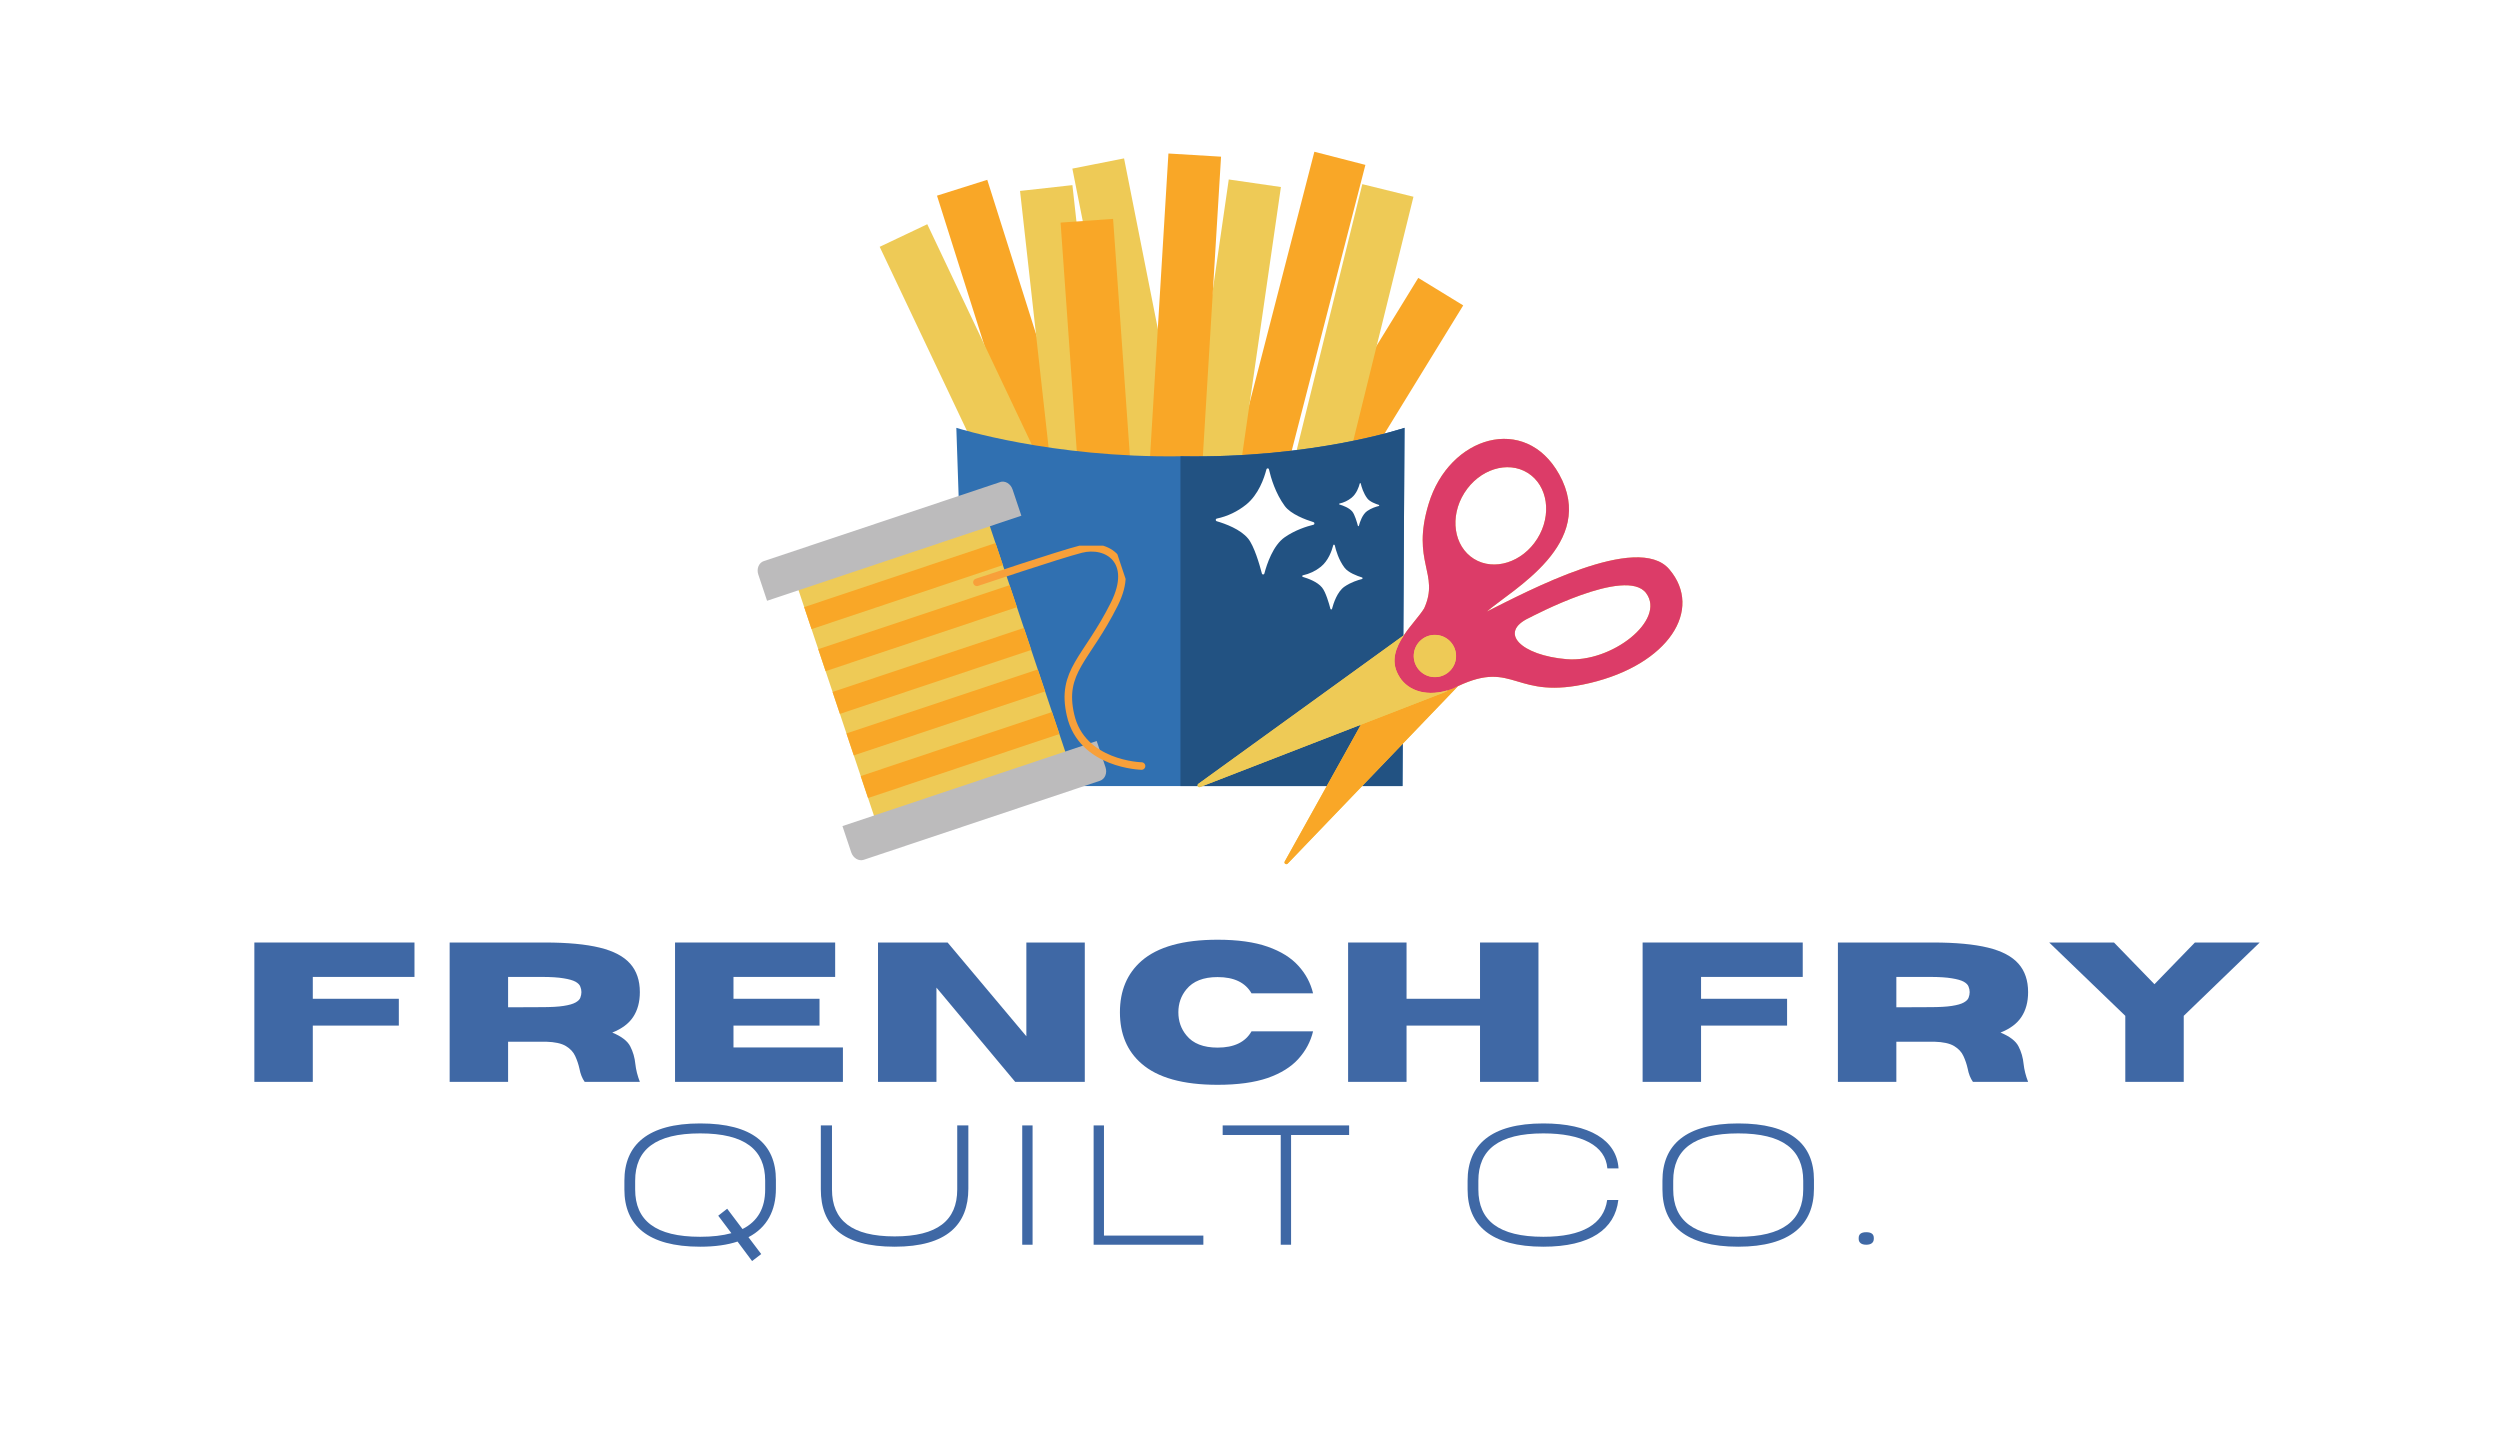 <svg xmlns="http://www.w3.org/2000/svg" xmlns:xlink="http://www.w3.org/1999/xlink" width="336" zoomAndPan="magnify" viewBox="0 0 252 144" height="192" preserveAspectRatio="xMidYMid meet" version="1.0"><defs><g/><clipPath id="c02da1eede"><path d="M 118 28 L 147.492 28 L 147.492 72 L 118 72 Z M 118 28 " clip-rule="nonzero"/></clipPath><clipPath id="2b262967af"><path d="M 120 15.301 L 138 15.301 L 138 63 L 120 63 Z M 120 15.301 " clip-rule="nonzero"/></clipPath><clipPath id="785ef8201a"><path d="M 108 15.301 L 123 15.301 L 123 64 L 108 64 Z M 108 15.301 " clip-rule="nonzero"/></clipPath><clipPath id="9a34d40dd1"><path d="M 88.668 22 L 114 22 L 114 68 L 88.668 68 Z M 88.668 22 " clip-rule="nonzero"/></clipPath><clipPath id="8a401d6987"><path d="M 114 15.301 L 124 15.301 L 124 64 L 114 64 Z M 114 15.301 " clip-rule="nonzero"/></clipPath><clipPath id="39a817cfb2"><path d="M 96 43 L 142 43 L 142 79.238 L 96 79.238 Z M 96 43 " clip-rule="nonzero"/></clipPath><clipPath id="7b7e104e10"><path d="M 118 43 L 142 43 L 142 79.238 L 118 79.238 Z M 118 43 " clip-rule="nonzero"/></clipPath><clipPath id="640d80807e"><path d="M 120 44 L 170 44 L 170 88 L 120 88 Z M 120 44 " clip-rule="nonzero"/></clipPath><clipPath id="9907b8cce4"><path d="M 136.367 35.402 L 175.996 49.699 L 158.684 97.688 L 119.051 83.387 Z M 136.367 35.402 " clip-rule="nonzero"/></clipPath><clipPath id="d3341f19b1"><path d="M 136.367 35.402 L 175.996 49.699 L 158.684 97.688 L 119.051 83.387 Z M 136.367 35.402 " clip-rule="nonzero"/></clipPath><clipPath id="4acc12780b"><path d="M 129 69 L 147 69 L 147 88 L 129 88 Z M 129 69 " clip-rule="nonzero"/></clipPath><clipPath id="88a7fd543d"><path d="M 136.367 35.402 L 175.996 49.699 L 158.684 97.688 L 119.051 83.387 Z M 136.367 35.402 " clip-rule="nonzero"/></clipPath><clipPath id="6b319deb8f"><path d="M 136.367 35.402 L 175.996 49.699 L 158.684 97.688 L 119.051 83.387 Z M 136.367 35.402 " clip-rule="nonzero"/></clipPath><clipPath id="f1d245f247"><path d="M 140 44 L 170 44 L 170 70 L 140 70 Z M 140 44 " clip-rule="nonzero"/></clipPath><clipPath id="8521c2dcca"><path d="M 136.367 35.402 L 175.996 49.699 L 158.684 97.688 L 119.051 83.387 Z M 136.367 35.402 " clip-rule="nonzero"/></clipPath><clipPath id="33e9d59f0b"><path d="M 136.367 35.402 L 175.996 49.699 L 158.684 97.688 L 119.051 83.387 Z M 136.367 35.402 " clip-rule="nonzero"/></clipPath><clipPath id="8424d421bf"><path d="M 120 63 L 147 63 L 147 80 L 120 80 Z M 120 63 " clip-rule="nonzero"/></clipPath><clipPath id="535bc1d8e5"><path d="M 136.367 35.402 L 175.996 49.699 L 158.684 97.688 L 119.051 83.387 Z M 136.367 35.402 " clip-rule="nonzero"/></clipPath><clipPath id="f56f9388a0"><path d="M 136.367 35.402 L 175.996 49.699 L 158.684 97.688 L 119.051 83.387 Z M 136.367 35.402 " clip-rule="nonzero"/></clipPath><clipPath id="9a9ead8250"><path d="M 79 51 L 108 51 L 108 85 L 79 85 Z M 79 51 " clip-rule="nonzero"/></clipPath><clipPath id="4eb9bec0e9"><path d="M 76.062 56.871 L 109.254 45.773 L 119.457 76.281 L 86.27 87.383 Z M 76.062 56.871 " clip-rule="nonzero"/></clipPath><clipPath id="522d75555a"><path d="M 76.062 56.871 L 109.254 45.773 L 119.457 76.281 L 86.27 87.383 Z M 76.062 56.871 " clip-rule="nonzero"/></clipPath><clipPath id="b645830d5a"><path d="M 84 74 L 112 74 L 112 87 L 84 87 Z M 84 74 " clip-rule="nonzero"/></clipPath><clipPath id="e72e4a8a1a"><path d="M 76.062 56.871 L 109.254 45.773 L 119.457 76.281 L 86.27 87.383 Z M 76.062 56.871 " clip-rule="nonzero"/></clipPath><clipPath id="2058b99fee"><path d="M 76.062 56.871 L 109.254 45.773 L 119.457 76.281 L 86.27 87.383 Z M 76.062 56.871 " clip-rule="nonzero"/></clipPath><clipPath id="d45549fcad"><path d="M 76 48 L 103 48 L 103 61 L 76 61 Z M 76 48 " clip-rule="nonzero"/></clipPath><clipPath id="b11713614d"><path d="M 76.062 56.871 L 109.254 45.773 L 119.457 76.281 L 86.27 87.383 Z M 76.062 56.871 " clip-rule="nonzero"/></clipPath><clipPath id="3add6d7906"><path d="M 76.062 56.871 L 109.254 45.773 L 119.457 76.281 L 86.27 87.383 Z M 76.062 56.871 " clip-rule="nonzero"/></clipPath><clipPath id="7d8e1dcd8c"><path d="M 81 54 L 102 54 L 102 64 L 81 64 Z M 81 54 " clip-rule="nonzero"/></clipPath><clipPath id="47adaa3234"><path d="M 76.062 56.871 L 109.254 45.773 L 119.457 76.281 L 86.27 87.383 Z M 76.062 56.871 " clip-rule="nonzero"/></clipPath><clipPath id="ffe1fc76ce"><path d="M 76.062 56.871 L 109.254 45.773 L 119.457 76.281 L 86.27 87.383 Z M 76.062 56.871 " clip-rule="nonzero"/></clipPath><clipPath id="96576fbf14"><path d="M 82 58 L 103 58 L 103 68 L 82 68 Z M 82 58 " clip-rule="nonzero"/></clipPath><clipPath id="37171fcef1"><path d="M 76.062 56.871 L 109.254 45.773 L 119.457 76.281 L 86.27 87.383 Z M 76.062 56.871 " clip-rule="nonzero"/></clipPath><clipPath id="04c098a0c7"><path d="M 76.062 56.871 L 109.254 45.773 L 119.457 76.281 L 86.27 87.383 Z M 76.062 56.871 " clip-rule="nonzero"/></clipPath><clipPath id="72294db58d"><path d="M 83 63 L 104 63 L 104 72 L 83 72 Z M 83 63 " clip-rule="nonzero"/></clipPath><clipPath id="71082977fd"><path d="M 76.062 56.871 L 109.254 45.773 L 119.457 76.281 L 86.27 87.383 Z M 76.062 56.871 " clip-rule="nonzero"/></clipPath><clipPath id="f2059c0408"><path d="M 76.062 56.871 L 109.254 45.773 L 119.457 76.281 L 86.27 87.383 Z M 76.062 56.871 " clip-rule="nonzero"/></clipPath><clipPath id="cc40df91f2"><path d="M 85 67 L 106 67 L 106 77 L 85 77 Z M 85 67 " clip-rule="nonzero"/></clipPath><clipPath id="dbd3e77849"><path d="M 76.062 56.871 L 109.254 45.773 L 119.457 76.281 L 86.27 87.383 Z M 76.062 56.871 " clip-rule="nonzero"/></clipPath><clipPath id="efe54a5f9b"><path d="M 76.062 56.871 L 109.254 45.773 L 119.457 76.281 L 86.27 87.383 Z M 76.062 56.871 " clip-rule="nonzero"/></clipPath><clipPath id="63be6e78f4"><path d="M 86 71 L 107 71 L 107 81 L 86 81 Z M 86 71 " clip-rule="nonzero"/></clipPath><clipPath id="bf65dbe4b7"><path d="M 76.062 56.871 L 109.254 45.773 L 119.457 76.281 L 86.27 87.383 Z M 76.062 56.871 " clip-rule="nonzero"/></clipPath><clipPath id="fcfa7d1030"><path d="M 76.062 56.871 L 109.254 45.773 L 119.457 76.281 L 86.27 87.383 Z M 76.062 56.871 " clip-rule="nonzero"/></clipPath><clipPath id="7cc514b999"><path d="M 97 55 L 116 55 L 116 78 L 97 78 Z M 97 55 " clip-rule="nonzero"/></clipPath><clipPath id="04d70d2647"><path d="M 76.062 56.871 L 109.254 45.773 L 119.457 76.281 L 86.27 87.383 Z M 76.062 56.871 " clip-rule="nonzero"/></clipPath><clipPath id="5501f5fbbe"><path d="M 76.062 56.871 L 109.254 45.773 L 119.457 76.281 L 86.27 87.383 Z M 76.062 56.871 " clip-rule="nonzero"/></clipPath><clipPath id="3135bd0769"><path d="M 122.535 47.195 L 139.035 47.195 L 139.035 61.445 L 122.535 61.445 Z M 122.535 47.195 " clip-rule="nonzero"/></clipPath></defs><rect x="-25.2" width="302.4" fill="#ffffff" y="-14.4" height="172.8" fill-opacity="1"/><rect x="-25.2" width="302.4" fill="#ffffff" y="-14.4" height="172.8" fill-opacity="1"/><rect x="-25.2" width="302.4" fill="#ffffff" y="-14.4" height="172.8" fill-opacity="1"/><path fill="#f9a727" d="M 113.883 63.543 L 108.816 65.141 L 94.449 19.723 L 99.516 18.125 L 113.883 63.543 " fill-opacity="1" fill-rule="nonzero"/><g clip-path="url(#c02da1eede)"><path fill="#f9a727" d="M 122.559 71.387 L 118.031 68.609 L 142.961 28.012 L 147.492 30.785 L 122.559 71.387 " fill-opacity="1" fill-rule="nonzero"/></g><g clip-path="url(#2b262967af)"><path fill="#f9a727" d="M 125.742 62.75 L 120.598 61.426 L 132.488 15.297 L 137.633 16.621 L 125.742 62.75 " fill-opacity="1" fill-rule="nonzero"/></g><g clip-path="url(#785ef8201a)"><path fill="#eeca56" d="M 122.566 62.688 L 117.355 63.719 L 108.094 16.996 L 113.305 15.965 L 122.566 62.688 " fill-opacity="1" fill-rule="nonzero"/></g><g clip-path="url(#9a34d40dd1)"><path fill="#eeca56" d="M 113.883 65.648 L 109.082 67.922 L 88.672 24.879 L 93.469 22.602 L 113.883 65.648 " fill-opacity="1" fill-rule="nonzero"/></g><path fill="#eeca56" d="M 122.301 65.992 L 117.047 65.234 L 123.859 18.09 L 129.117 18.852 L 122.301 65.992 " fill-opacity="1" fill-rule="nonzero"/><path fill="#eeca56" d="M 113.367 66 L 108.09 66.586 L 102.82 19.246 L 108.098 18.66 L 113.367 66 " fill-opacity="1" fill-rule="nonzero"/><path fill="#eeca56" d="M 131.07 66.082 L 125.91 64.809 L 137.32 18.562 L 142.477 19.832 L 131.07 66.082 " fill-opacity="1" fill-rule="nonzero"/><g clip-path="url(#8a401d6987)"><path fill="#f9a727" d="M 120.195 63.34 L 114.895 63.016 L 117.777 15.473 L 123.082 15.793 L 120.195 63.34 " fill-opacity="1" fill-rule="nonzero"/></g><path fill="#f9a727" d="M 115.57 69.574 L 110.273 69.949 L 106.906 22.438 L 112.199 22.062 L 115.57 69.574 " fill-opacity="1" fill-rule="nonzero"/><g clip-path="url(#39a817cfb2)"><path fill="#3070b1" d="M 118.988 45.992 C 105.973 46.176 96.398 43.125 96.398 43.125 L 97.617 79.234 L 141.371 79.234 L 141.574 43.125 C 141.574 43.125 132.406 46.234 118.988 45.992 " fill-opacity="1" fill-rule="nonzero"/></g><g clip-path="url(#7b7e104e10)"><path fill="#225282" d="M 118.988 45.992 L 118.988 79.234 L 141.371 79.234 L 141.574 43.125 C 141.574 43.125 132.406 46.234 118.988 45.992 " fill-opacity="1" fill-rule="nonzero"/></g><g clip-path="url(#640d80807e)"><g clip-path="url(#9907b8cce4)"><g clip-path="url(#d3341f19b1)"><path fill="#eeca56" d="M 168.258 57.379 C 165.082 53.656 153.969 59.602 149.875 61.645 C 152.422 59.422 161.047 54.801 157.164 47.812 C 153.754 41.68 146.086 43.938 144.008 50.785 C 142.219 56.672 145.145 57.801 143.559 61.316 C 143.109 62.062 142.211 62.988 141.516 64.027 L 120.797 79.008 C 120.621 79.133 120.758 79.414 120.961 79.336 L 137.18 73.047 L 136.945 73.469 L 136.117 74.961 L 129.5 86.84 C 129.395 87.031 129.652 87.203 129.801 87.051 L 143.684 72.586 L 146.32 69.84 L 146.945 69.188 L 146.969 69.16 C 152.73 66.445 152.59 70.672 160.266 68.848 C 168.152 66.977 171.742 61.465 168.258 57.379 Z M 148.562 56.328 C 146.531 55.055 146.102 52.086 147.602 49.695 C 149.102 47.305 151.965 46.398 153.996 47.668 C 156.027 48.941 156.461 51.91 154.961 54.301 C 153.461 56.691 150.594 57.598 148.562 56.328 Z M 157.906 66.445 C 153.359 66.062 150.953 63.762 154.156 62.273 C 154.352 62.184 163.914 57.078 165.93 59.789 C 167.949 62.5 162.453 66.828 157.906 66.445 Z M 157.906 66.445 " fill-opacity="1" fill-rule="nonzero"/></g></g></g><g clip-path="url(#4acc12780b)"><g clip-path="url(#88a7fd543d)"><g clip-path="url(#6b319deb8f)"><path fill="#f9a727" d="M 146.488 69.398 C 146.652 69.312 146.812 69.234 146.969 69.16 L 146.945 69.184 L 146.32 69.84 L 143.684 72.586 L 129.801 87.047 C 129.652 87.203 129.395 87.031 129.5 86.84 L 136.117 74.961 L 136.945 73.469 L 137.18 73.047 L 145.793 69.707 C 145.848 69.688 145.887 69.645 145.906 69.59 C 146.094 69.535 146.289 69.473 146.488 69.398 Z M 146.488 69.398 " fill-opacity="1" fill-rule="nonzero"/></g></g></g><g clip-path="url(#f1d245f247)"><g clip-path="url(#8521c2dcca)"><g clip-path="url(#33e9d59f0b)"><path fill="#dc3c68" d="M 168.258 57.379 C 165.082 53.656 153.969 59.602 149.875 61.645 C 152.422 59.422 161.047 54.801 157.164 47.812 C 153.754 41.68 146.086 43.938 144.008 50.785 C 142.219 56.672 145.145 57.801 143.559 61.316 C 143.109 62.062 142.211 62.988 141.516 64.027 C 140.703 65.238 140.168 66.602 140.938 68.008 C 140.945 68.016 140.949 68.023 140.953 68.035 C 141.684 69.434 143.48 70.305 145.906 69.594 C 146.094 69.535 146.289 69.473 146.488 69.398 C 146.652 69.312 146.812 69.234 146.969 69.16 C 152.73 66.445 152.59 70.672 160.266 68.848 C 168.152 66.977 171.742 61.465 168.258 57.379 Z M 144.285 68.223 C 143.125 68.027 142.34 66.93 142.535 65.77 C 142.73 64.613 143.828 63.832 144.988 64.027 C 146.152 64.223 146.934 65.32 146.742 66.48 C 146.547 67.637 145.449 68.418 144.285 68.223 Z M 147.602 49.695 C 149.102 47.305 151.965 46.398 153.996 47.668 C 156.027 48.941 156.461 51.91 154.961 54.301 C 153.461 56.691 150.594 57.598 148.562 56.328 C 146.531 55.055 146.102 52.086 147.602 49.695 Z M 157.906 66.445 C 153.359 66.062 150.953 63.762 154.156 62.273 C 154.352 62.184 163.914 57.078 165.93 59.789 C 167.949 62.5 162.453 66.828 157.906 66.445 Z M 157.906 66.445 " fill-opacity="1" fill-rule="nonzero"/></g></g></g><g clip-path="url(#8424d421bf)"><g clip-path="url(#535bc1d8e5)"><g clip-path="url(#f56f9388a0)"><path fill="#eeca56" d="M 145.793 69.707 L 137.18 73.047 L 120.961 79.336 C 120.758 79.414 120.621 79.133 120.797 79.008 L 141.516 64.027 C 140.703 65.238 140.168 66.602 140.938 68.008 C 140.945 68.016 140.949 68.023 140.953 68.035 C 141.684 69.434 143.48 70.305 145.902 69.594 C 145.887 69.645 145.848 69.688 145.793 69.707 Z M 146.742 66.48 C 146.934 65.32 146.152 64.223 144.988 64.027 C 143.828 63.832 142.73 64.613 142.535 65.77 C 142.34 66.93 143.125 68.027 144.285 68.223 C 145.449 68.418 146.547 67.637 146.742 66.48 Z M 146.742 66.48 " fill-opacity="1" fill-rule="nonzero"/></g></g></g><g clip-path="url(#9a9ead8250)"><g clip-path="url(#4eb9bec0e9)"><g clip-path="url(#522d75555a)"><path fill="#eeca56" d="M 107.996 77.609 L 88.711 84.059 L 79.875 57.648 L 99.16 51.195 L 107.996 77.609 " fill-opacity="1" fill-rule="nonzero"/></g></g></g><g clip-path="url(#b645830d5a)"><g clip-path="url(#e72e4a8a1a)"><g clip-path="url(#2058b99fee)"><path fill="#bcbbbc" d="M 84.918 83.27 L 85.805 85.922 C 86 86.5 86.566 86.836 87.066 86.668 L 110.875 78.703 C 111.379 78.535 111.629 77.93 111.438 77.348 L 110.547 74.695 L 84.918 83.27 " fill-opacity="1" fill-rule="nonzero"/></g></g></g><g clip-path="url(#d45549fcad)"><g clip-path="url(#b11713614d)"><g clip-path="url(#3add6d7906)"><path fill="#bcbbbc" d="M 102.953 51.984 L 102.066 49.336 C 101.871 48.754 101.305 48.422 100.805 48.59 L 76.996 56.555 C 76.492 56.723 76.242 57.328 76.434 57.906 L 77.32 60.559 L 102.953 51.984 " fill-opacity="1" fill-rule="nonzero"/></g></g></g><g clip-path="url(#7d8e1dcd8c)"><g clip-path="url(#47adaa3234)"><g clip-path="url(#ffe1fc76ce)"><path fill="#f9a727" d="M 101.09 56.961 L 81.805 63.414 L 81.062 61.195 L 100.348 54.742 L 101.09 56.961 " fill-opacity="1" fill-rule="nonzero"/></g></g></g><g clip-path="url(#96576fbf14)"><g clip-path="url(#37171fcef1)"><g clip-path="url(#04c098a0c7)"><path fill="#f9a727" d="M 102.508 61.203 L 83.223 67.652 L 82.48 65.434 L 101.766 58.984 L 102.508 61.203 " fill-opacity="1" fill-rule="nonzero"/></g></g></g><g clip-path="url(#72294db58d)"><g clip-path="url(#71082977fd)"><g clip-path="url(#f2059c0408)"><path fill="#f9a727" d="M 103.949 65.512 L 84.664 71.961 L 83.922 69.746 L 103.207 63.297 L 103.949 65.512 " fill-opacity="1" fill-rule="nonzero"/></g></g></g><g clip-path="url(#cc40df91f2)"><g clip-path="url(#dbd3e77849)"><g clip-path="url(#efe54a5f9b)"><path fill="#f9a727" d="M 105.348 69.695 L 86.062 76.145 L 85.32 73.93 L 104.605 67.48 L 105.348 69.695 " fill-opacity="1" fill-rule="nonzero"/></g></g></g><g clip-path="url(#63be6e78f4)"><g clip-path="url(#bf65dbe4b7)"><g clip-path="url(#fcfa7d1030)"><path fill="#f9a727" d="M 106.785 73.988 L 87.5 80.441 L 86.758 78.227 L 106.043 71.773 L 106.785 73.988 " fill-opacity="1" fill-rule="nonzero"/></g></g></g><g clip-path="url(#7cc514b999)"><g clip-path="url(#04d70d2647)"><g clip-path="url(#5501f5fbbe)"><path stroke-linecap="round" transform="matrix(0.018, -0.006, -0.006, -0.018, 72.174, 117.204)" fill="none" stroke-linejoin="round" d="M 2290.04 2486.987 C 2290.04 2486.987 2751.123 2488.159 2870.792 2479.396 C 3012.416 2468.975 3128.675 2329.28 2945.565 2145.959 C 2712.659 1913.128 2562.359 1899.597 2538.851 1660.99 C 2512.428 1391.485 2811.187 1284.471 2811.187 1284.471 " stroke="#f8a03a" stroke-width="40" stroke-opacity="1" stroke-miterlimit="10"/></g></g></g><g fill="#3f68a5" fill-opacity="1"><g transform="translate(61.336, 125.469)"><g><path d="M 9.238 -12.227 C 3.949 -12.227 1.602 -10.062 1.602 -6.453 L 1.602 -5.57 C 1.602 -1.965 3.949 0.199 9.238 0.199 C 10.723 0.199 11.984 0.02 13.008 -0.32 L 14.473 1.645 L 15.395 0.941 L 14.109 -0.762 C 15.992 -1.742 16.875 -3.449 16.875 -5.652 L 16.875 -6.535 C 16.875 -10.141 14.531 -12.227 9.238 -12.227 Z M 15.793 -5.57 C 15.793 -3.688 15.051 -2.363 13.508 -1.582 L 11.965 -3.629 L 11.062 -2.926 L 12.387 -1.164 C 11.504 -0.922 10.461 -0.801 9.238 -0.801 C 4.73 -0.801 2.688 -2.445 2.688 -5.57 L 2.688 -6.453 C 2.688 -9.582 4.73 -11.223 9.238 -11.223 C 13.75 -11.223 15.793 -9.582 15.793 -6.453 Z M 15.793 -5.57 "/></g></g></g><g fill="#3f68a5" fill-opacity="1"><g transform="translate(81.016, 125.469)"><g><path d="M 9.16 0.199 C 14.449 0.199 16.594 -2.043 16.594 -5.652 L 16.594 -12.027 L 15.473 -12.027 L 15.473 -5.57 C 15.473 -2.445 13.469 -0.84 9.16 -0.84 C 4.852 -0.84 2.848 -2.445 2.848 -5.57 L 2.848 -12.027 L 1.723 -12.027 L 1.723 -5.57 C 1.723 -1.965 3.867 0.199 9.16 0.199 Z M 9.16 0.199 "/></g></g></g><g fill="#3f68a5" fill-opacity="1"><g transform="translate(100.557, 125.469)"><g><path d="M 2.484 0 L 3.527 0 L 3.527 -12.027 L 2.484 -12.027 Z M 2.484 0 "/></g></g></g><g fill="#3f68a5" fill-opacity="1"><g transform="translate(107.772, 125.469)"><g><path d="M 3.508 -12.027 L 2.465 -12.027 L 2.465 0 L 13.527 0 L 13.527 -0.922 L 3.508 -0.922 Z M 3.508 -12.027 "/></g></g></g><g fill="#3f68a5" fill-opacity="1"><g transform="translate(123.304, 125.469)"><g><path d="M 12.688 -12.027 L -0.059 -12.027 L -0.059 -11.062 L 5.793 -11.062 L 5.793 0 L 6.836 0 L 6.836 -11.062 L 12.688 -11.062 Z M 12.688 -12.027 "/></g></g></g><g fill="#3f68a5" fill-opacity="1"><g transform="translate(137.112, 125.469)"><g/></g></g><g fill="#3f68a5" fill-opacity="1"><g transform="translate(146.331, 125.469)"><g><path d="M 9.238 0.199 C 13.969 0.199 16.453 -1.562 16.797 -4.508 L 15.672 -4.508 C 15.332 -2.086 13.188 -0.801 9.238 -0.801 C 4.73 -0.801 2.688 -2.445 2.688 -5.57 L 2.688 -6.453 C 2.688 -9.582 4.73 -11.223 9.238 -11.223 C 13.109 -11.223 15.512 -10 15.691 -7.695 L 16.816 -7.695 C 16.637 -10.543 13.891 -12.227 9.238 -12.227 C 3.949 -12.227 1.602 -10.062 1.602 -6.453 L 1.602 -5.57 C 1.602 -1.965 3.949 0.199 9.238 0.199 Z M 9.238 0.199 "/></g></g></g><g fill="#3f68a5" fill-opacity="1"><g transform="translate(165.972, 125.469)"><g><path d="M 9.238 0.199 C 14.531 0.199 16.875 -2.043 16.875 -5.652 L 16.875 -6.535 C 16.875 -10.141 14.531 -12.227 9.238 -12.227 C 3.949 -12.227 1.602 -10.062 1.602 -6.453 L 1.602 -5.57 C 1.602 -1.965 3.949 0.199 9.238 0.199 Z M 9.238 -0.801 C 4.73 -0.801 2.688 -2.445 2.688 -5.57 L 2.688 -6.453 C 2.688 -9.582 4.73 -11.223 9.238 -11.223 C 13.75 -11.223 15.793 -9.582 15.793 -6.453 L 15.793 -5.57 C 15.793 -2.445 13.75 -0.801 9.238 -0.801 Z M 9.238 -0.801 "/></g></g></g><g fill="#3f68a5" fill-opacity="1"><g transform="translate(185.653, 125.469)"><g><path d="M 2.465 0 C 2.988 0 3.227 -0.242 3.227 -0.602 L 3.227 -0.68 C 3.227 -1.062 2.988 -1.262 2.465 -1.262 C 1.945 -1.262 1.703 -1.062 1.703 -0.68 L 1.703 -0.582 C 1.703 -0.242 1.945 0 2.465 0 Z M 2.465 0 "/></g></g></g><g fill="#3f68a5" fill-opacity="1"><g transform="translate(24.077, 109.052)"><g><path d="M 7.453 0 L 1.562 0 L 1.562 -14.047 L 17.703 -14.047 L 17.703 -10.578 L 7.453 -10.578 L 7.453 -8.375 L 16.125 -8.375 L 16.125 -5.672 L 7.453 -5.672 Z M 7.453 0 "/></g></g></g><g fill="#3f68a5" fill-opacity="1"><g transform="translate(43.763, 109.052)"><g><path d="M 20.734 0 L 15.172 0 C 14.922 -0.352 14.742 -0.801 14.641 -1.344 C 14.547 -1.77 14.406 -2.188 14.219 -2.594 C 14.039 -3 13.727 -3.336 13.281 -3.609 C 12.832 -3.879 12.164 -4.023 11.281 -4.047 L 7.453 -4.047 L 7.453 0 L 1.562 0 L 1.562 -14.047 L 11.156 -14.047 C 13.438 -14.047 15.281 -13.875 16.688 -13.531 C 18.094 -13.188 19.117 -12.645 19.766 -11.906 C 20.41 -11.176 20.734 -10.223 20.734 -9.047 C 20.734 -8.055 20.508 -7.223 20.062 -6.547 C 19.625 -5.879 18.922 -5.352 17.953 -4.969 C 18.891 -4.582 19.492 -4.117 19.766 -3.578 C 20.047 -3.035 20.219 -2.441 20.281 -1.797 C 20.344 -1.223 20.492 -0.625 20.734 0 Z M 7.453 -7.516 L 10.828 -7.531 C 11.766 -7.531 12.504 -7.57 13.047 -7.656 C 13.586 -7.738 13.988 -7.852 14.25 -8 C 14.508 -8.145 14.672 -8.305 14.734 -8.484 C 14.805 -8.672 14.844 -8.859 14.844 -9.047 C 14.844 -9.234 14.805 -9.414 14.734 -9.594 C 14.672 -9.781 14.508 -9.945 14.25 -10.094 C 13.988 -10.238 13.586 -10.352 13.047 -10.438 C 12.504 -10.531 11.766 -10.578 10.828 -10.578 L 7.453 -10.578 Z M 7.453 -7.516 "/></g></g></g><g fill="#3f68a5" fill-opacity="1"><g transform="translate(66.482, 109.052)"><g><path d="M 18.484 0 L 1.562 0 L 1.562 -14.047 L 17.703 -14.047 L 17.703 -10.578 L 7.453 -10.578 L 7.453 -8.375 L 16.125 -8.375 L 16.125 -5.672 L 7.453 -5.672 L 7.453 -3.469 L 18.484 -3.469 Z M 18.484 0 "/></g></g></g><g fill="#3f68a5" fill-opacity="1"><g transform="translate(86.941, 109.052)"><g><path d="M 22.406 0 L 15.391 0 L 7.453 -9.5 L 7.453 0 L 1.562 0 L 1.562 -14.047 L 8.578 -14.047 L 16.516 -4.594 L 16.516 -14.047 L 22.406 -14.047 Z M 22.406 0 "/></g></g></g><g fill="#3f68a5" fill-opacity="1"><g transform="translate(112.107, 109.052)"><g><path d="M 10.625 0.297 C 7.145 0.297 4.586 -0.414 2.953 -1.844 C 1.504 -3.102 0.781 -4.828 0.781 -7.016 C 0.781 -9.191 1.504 -10.914 2.953 -12.188 C 4.586 -13.613 7.145 -14.328 10.625 -14.328 C 12.656 -14.328 14.336 -14.094 15.672 -13.625 C 17.004 -13.156 18.035 -12.516 18.766 -11.703 C 19.504 -10.898 20 -9.973 20.25 -8.922 L 14.047 -8.922 C 13.422 -10.016 12.281 -10.562 10.625 -10.562 C 9.195 -10.562 8.148 -10.148 7.484 -9.328 C 6.941 -8.672 6.672 -7.898 6.672 -7.016 C 6.672 -6.117 6.941 -5.344 7.484 -4.688 C 8.148 -3.863 9.195 -3.453 10.625 -3.453 C 12.281 -3.453 13.422 -4 14.047 -5.094 L 20.25 -5.094 C 20 -4.051 19.504 -3.125 18.766 -2.312 C 18.035 -1.5 17.004 -0.859 15.672 -0.391 C 14.336 0.066 12.656 0.297 10.625 0.297 Z M 10.625 0.297 "/></g></g></g><g fill="#3f68a5" fill-opacity="1"><g transform="translate(134.327, 109.052)"><g><path d="M 20.75 0 L 14.859 0 L 14.859 -5.672 L 7.453 -5.672 L 7.453 0 L 1.562 0 L 1.562 -14.047 L 7.453 -14.047 L 7.453 -8.375 L 14.859 -8.375 L 14.859 -14.047 L 20.75 -14.047 Z M 20.75 0 "/></g></g></g><g fill="#3f68a5" fill-opacity="1"><g transform="translate(157.839, 109.052)"><g/></g></g><g fill="#3f68a5" fill-opacity="1"><g transform="translate(164.013, 109.052)"><g><path d="M 7.453 0 L 1.562 0 L 1.562 -14.047 L 17.703 -14.047 L 17.703 -10.578 L 7.453 -10.578 L 7.453 -8.375 L 16.125 -8.375 L 16.125 -5.672 L 7.453 -5.672 Z M 7.453 0 "/></g></g></g><g fill="#3f68a5" fill-opacity="1"><g transform="translate(183.699, 109.052)"><g><path d="M 20.734 0 L 15.172 0 C 14.922 -0.352 14.742 -0.801 14.641 -1.344 C 14.547 -1.77 14.406 -2.188 14.219 -2.594 C 14.039 -3 13.727 -3.336 13.281 -3.609 C 12.832 -3.879 12.164 -4.023 11.281 -4.047 L 7.453 -4.047 L 7.453 0 L 1.562 0 L 1.562 -14.047 L 11.156 -14.047 C 13.438 -14.047 15.281 -13.875 16.688 -13.531 C 18.094 -13.188 19.117 -12.645 19.766 -11.906 C 20.41 -11.176 20.734 -10.223 20.734 -9.047 C 20.734 -8.055 20.508 -7.223 20.062 -6.547 C 19.625 -5.879 18.922 -5.352 17.953 -4.969 C 18.891 -4.582 19.492 -4.117 19.766 -3.578 C 20.047 -3.035 20.219 -2.441 20.281 -1.797 C 20.344 -1.223 20.492 -0.625 20.734 0 Z M 7.453 -7.516 L 10.828 -7.531 C 11.766 -7.531 12.504 -7.57 13.047 -7.656 C 13.586 -7.738 13.988 -7.852 14.25 -8 C 14.508 -8.145 14.672 -8.305 14.734 -8.484 C 14.805 -8.672 14.844 -8.859 14.844 -9.047 C 14.844 -9.234 14.805 -9.414 14.734 -9.594 C 14.672 -9.781 14.508 -9.945 14.25 -10.094 C 13.988 -10.238 13.586 -10.352 13.047 -10.438 C 12.504 -10.531 11.766 -10.578 10.828 -10.578 L 7.453 -10.578 Z M 7.453 -7.516 "/></g></g></g><g fill="#3f68a5" fill-opacity="1"><g transform="translate(206.418, 109.052)"><g><path d="M 13.703 0 L 7.812 0 L 7.812 -6.656 L 0.141 -14.047 L 6.672 -14.047 L 10.75 -9.844 L 14.828 -14.047 L 21.359 -14.047 L 13.703 -6.656 Z M 13.703 0 "/></g></g></g><g clip-path="url(#3135bd0769)"><path fill="#ffffff" d="M 127.91 47.312 C 127.895 47.238 127.824 47.195 127.754 47.215 C 127.707 47.227 127.668 47.266 127.656 47.312 C 127.426 48.207 126.859 49.855 125.613 50.863 C 124.742 51.562 123.73 52.047 122.652 52.273 C 122.582 52.289 122.535 52.359 122.551 52.434 C 122.559 52.488 122.594 52.523 122.641 52.539 C 123.516 52.793 125.039 53.348 125.809 54.289 C 126.418 55.031 126.961 56.898 127.199 57.809 C 127.219 57.879 127.289 57.926 127.359 57.902 C 127.402 57.891 127.438 57.852 127.449 57.809 C 127.691 56.883 128.324 54.965 129.504 54.152 C 130.559 53.422 131.73 53.055 132.395 52.895 C 132.469 52.875 132.508 52.801 132.488 52.727 C 132.477 52.68 132.445 52.645 132.402 52.633 C 131.602 52.387 130.113 51.832 129.504 51.004 C 128.559 49.715 128.105 48.164 127.91 47.312 Z M 134.543 54.961 C 134.531 54.918 134.488 54.891 134.445 54.902 C 134.418 54.91 134.398 54.934 134.391 54.961 C 134.25 55.508 133.902 56.516 133.137 57.133 C 132.605 57.559 131.984 57.852 131.328 57.992 C 131.281 58 131.254 58.043 131.266 58.09 C 131.273 58.117 131.293 58.145 131.324 58.152 C 131.855 58.309 132.789 58.641 133.258 59.219 C 133.633 59.672 133.961 60.816 134.109 61.375 C 134.121 61.418 134.168 61.445 134.207 61.434 C 134.234 61.426 134.254 61.402 134.266 61.375 C 134.414 60.809 134.797 59.637 135.52 59.137 C 136.164 58.691 136.883 58.469 137.289 58.367 C 137.332 58.355 137.355 58.312 137.344 58.266 C 137.34 58.238 137.316 58.215 137.293 58.207 C 136.801 58.055 135.891 57.719 135.52 57.211 C 134.938 56.434 134.66 55.484 134.543 54.961 Z M 137.164 48.738 C 137.16 48.711 137.129 48.691 137.102 48.699 C 137.082 48.703 137.07 48.719 137.062 48.738 C 136.969 49.105 136.738 49.77 136.23 50.18 C 135.879 50.461 135.465 50.66 135.027 50.754 C 135 50.762 134.98 50.785 134.984 50.816 C 134.988 50.84 135.004 50.852 135.023 50.855 C 135.379 50.961 135.996 51.184 136.312 51.566 C 136.559 51.871 136.777 52.629 136.875 52.996 C 136.883 53.027 136.91 53.043 136.941 53.035 C 136.957 53.031 136.973 53.016 136.977 52.996 C 137.074 52.621 137.332 51.844 137.812 51.512 C 138.238 51.215 138.715 51.07 138.988 51.004 C 139.016 50.996 139.035 50.965 139.027 50.934 C 139.023 50.918 139.008 50.902 138.992 50.895 C 138.664 50.793 138.062 50.57 137.816 50.23 C 137.43 49.715 137.246 49.086 137.164 48.738 Z M 137.164 48.738 " fill-opacity="1" fill-rule="nonzero"/></g></svg>